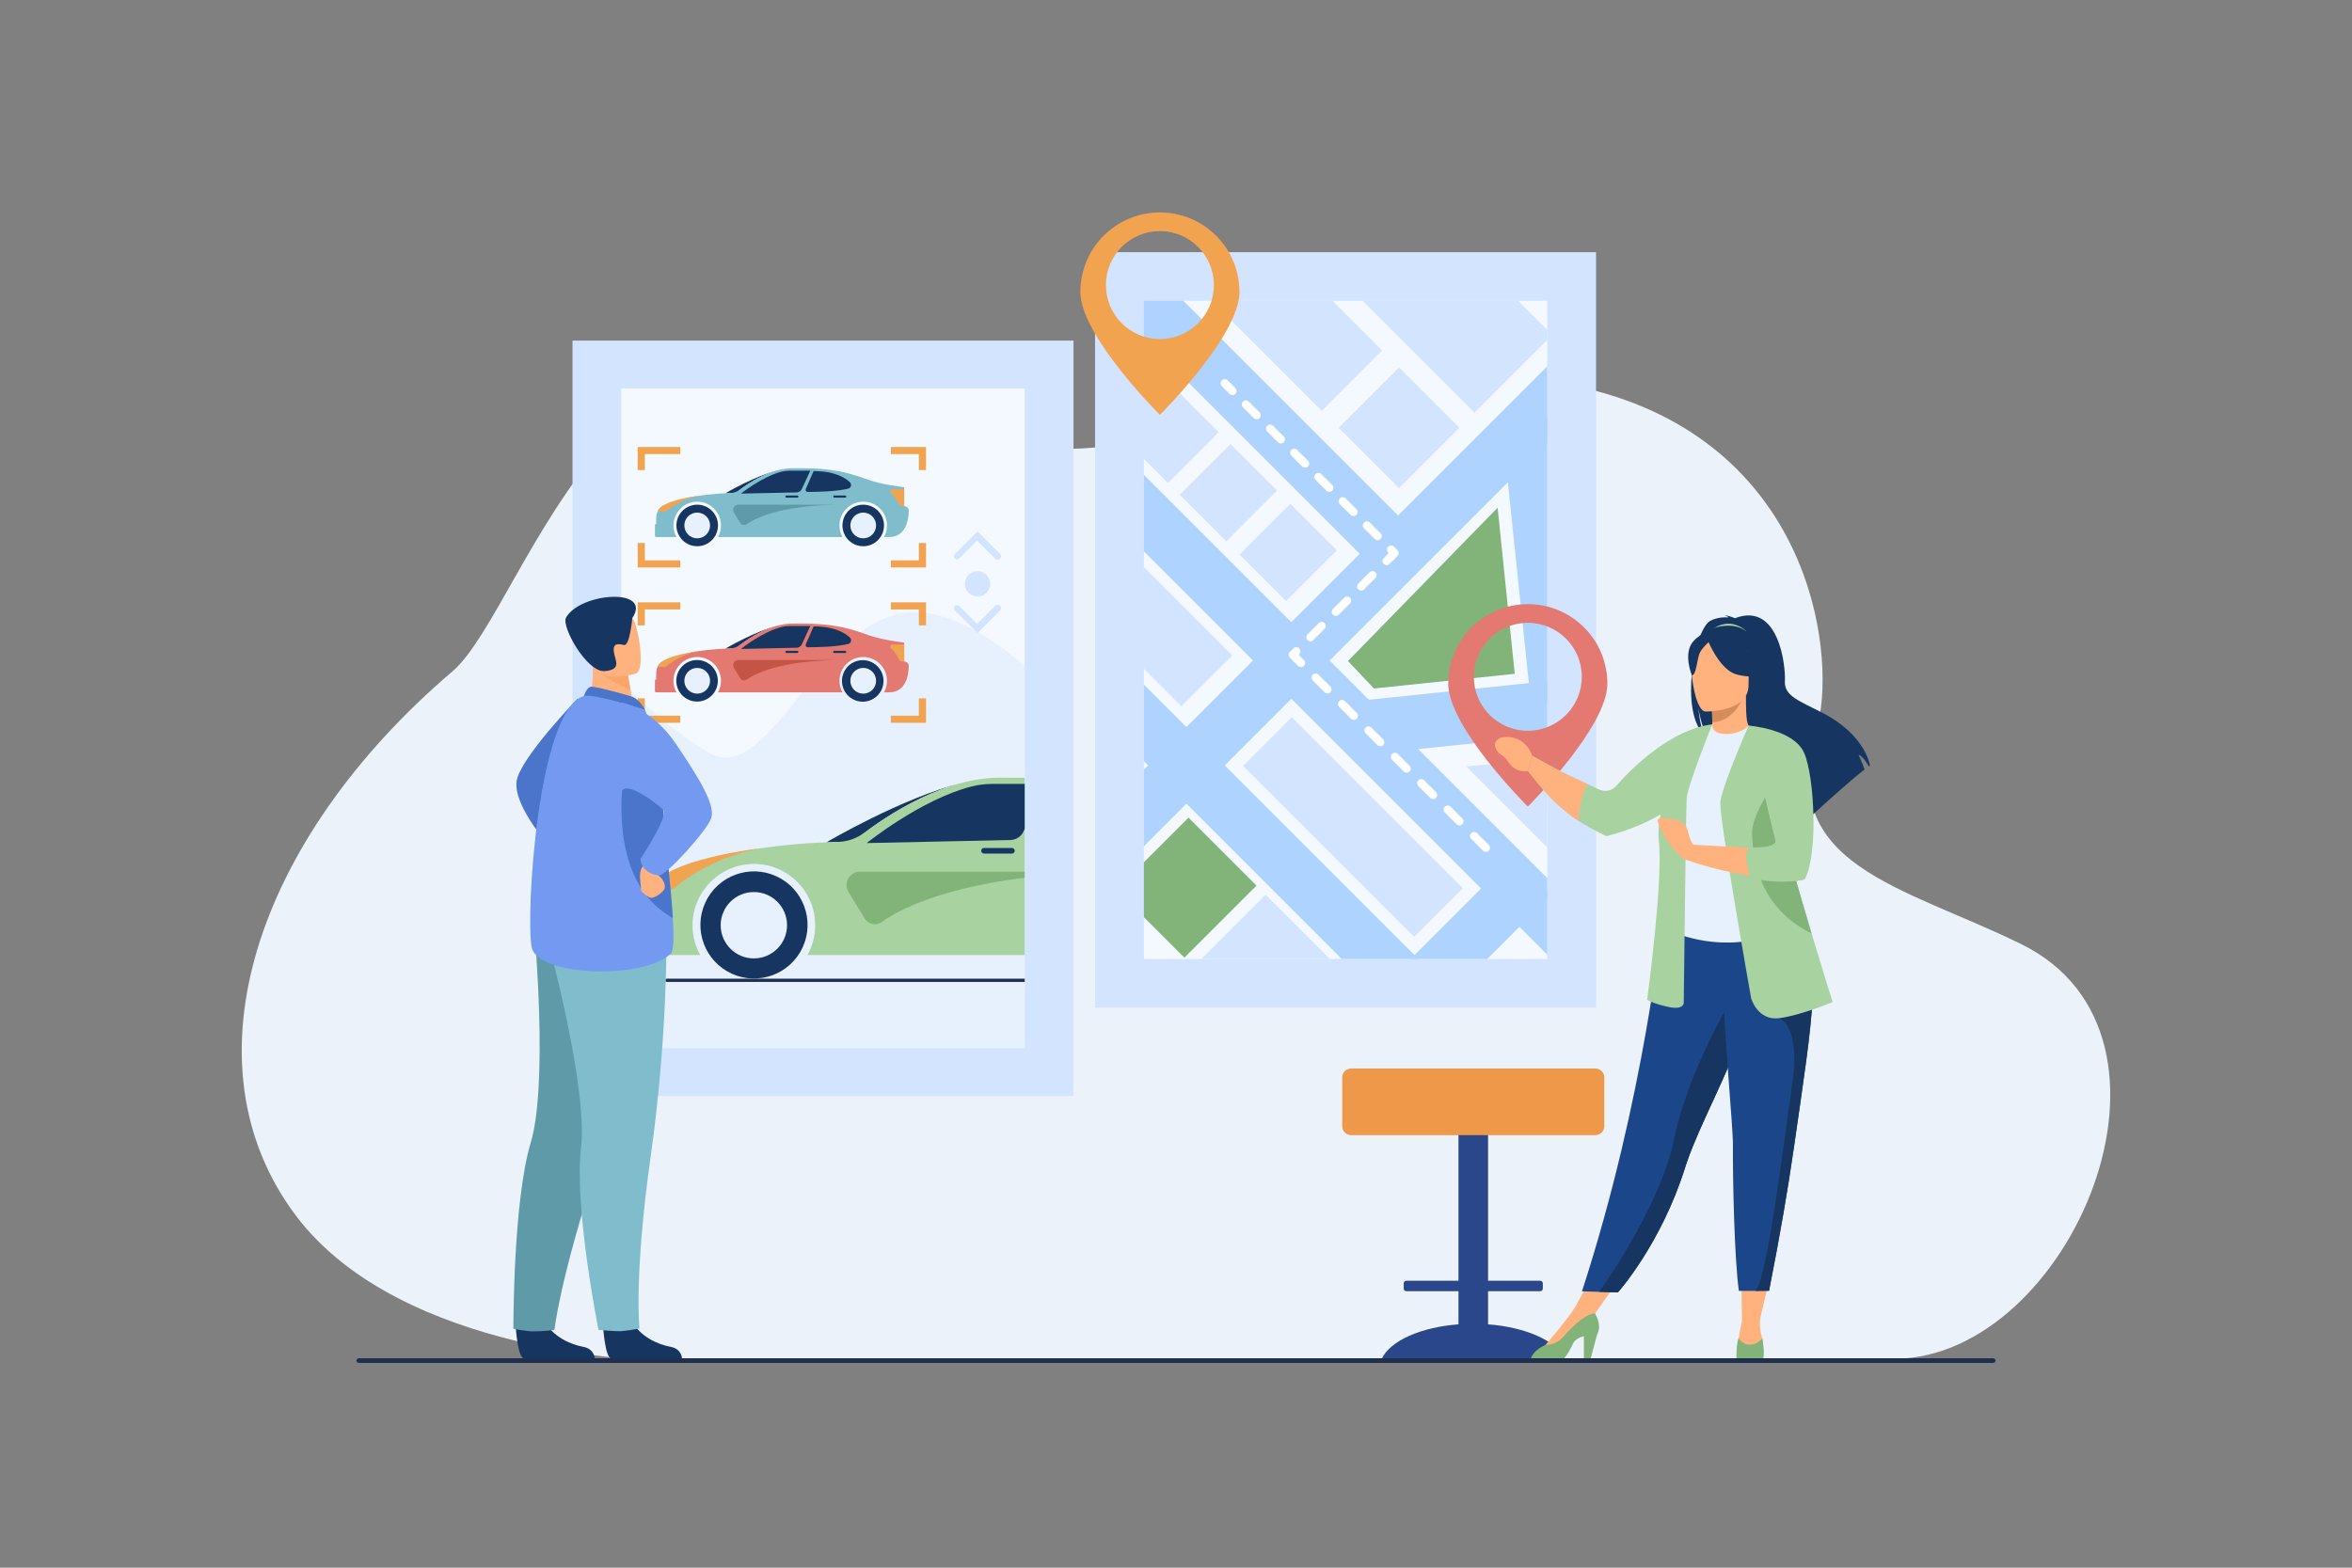 <?xml version="1.0" encoding="utf-8"?>
<!-- Generator: Adobe Illustrator 27.5.0, SVG Export Plug-In . SVG Version: 6.00 Build 0)  -->
<svg version="1.1" id="Layer_1" xmlns="http://www.w3.org/2000/svg" xmlns:xlink="http://www.w3.org/1999/xlink" x="0px" y="0px"
	 viewBox="0 0 3000 2000" style="enable-background:new 0 0 3000 2000;" xml:space="preserve">
<rect x="0" y="0" width="3000" height="2000" fill="#808080" stroke="none"/>
<rect style="fill:none;" width="3000" height="2000"/>
<g>
	<path style="fill:#EBF2F9;" d="M577.032,856.565c97.86-83.476,215.838-586.897,619.989-324.7
		c208.806,135.465,560.899-116.296,852.328-29.337c267.643,79.86,293.441,342.976,267.545,428.712
		c-52.311,173.186,110.477,198.959,261.489,273.369c236.879,116.72,62.691,526.917-161.091,528.878
		c-223.78,1.961-1579.542,2.314-1579.542,2.314s-325.041-5.398-460.23-184.822C232.043,1357.899,324.262,1072.18,577.032,856.565z"
		/>
	<g>
		<rect x="730.245" y="434.52" style="fill:#D2E4FF;" width="639.023" height="963.718"/>
		<rect x="792.512" y="495.655" style="fill:#F3F9FF;" width="514.489" height="839.709"/>
		<path style="fill:#E7F1FD;" d="M1307.001,850.119c0,0-72.273-69.206-140.551-69.206c-120.039,0-184.483,227.2-263.351,178.833
			c-78.868-48.367-110.587-95.087-110.587-95.087v472.484h514.489V850.119z"/>
		<g>
			<g>
				<path style="fill:#163560;" d="M1005.941,795.709L1005.941,795.709c-0.007,0-0.014,0.001-0.022,0.001
					C1005.927,795.71,1005.934,795.71,1005.941,795.709z"/>
				<g>
					<path style="fill:#163560;" d="M925.171,827.506L925.171,827.506c4.217-0.157,8.598-0.242,13.149-0.242
						c0,0,25.189-21.859,54.326-29.299C962.688,805.364,925.171,827.506,925.171,827.506z"/>
				</g>
			</g>
			<g>
				
					<ellipse transform="matrix(0.707 -0.707 0.707 0.707 -353.671 883.215)" style="fill:#163560;" cx="889.299" cy="868.526" rx="26.498" ry="26.498"/>
				<path style="fill:#E7F1FD;" d="M905.716,868.526c0,9.067-7.35,16.417-16.417,16.417c-9.067,0-16.417-7.35-16.417-16.417
					c0-9.067,7.351-16.418,16.417-16.418C898.366,852.109,905.716,859.459,905.716,868.526z"/>
			</g>
			<g>
				
					<ellipse transform="matrix(0.999 -0.038 0.038 0.999 -32.52 42.894)" style="fill:#163560;" cx="1101.05" cy="868.526" rx="26.498" ry="26.498"/>
				<path style="fill:#E7F1FD;" d="M1117.468,868.526c0,9.067-7.351,16.417-16.417,16.417s-16.417-7.35-16.417-16.417
					c0-9.067,7.351-16.418,16.417-16.418S1117.468,859.459,1117.468,868.526z"/>
			</g>
			<path style="fill:#E37970;" d="M1153.308,843.916v-24.135c0,0-28.314-3.236-45.438-9.438
				c-39.641-14.562-60.944-14.832-96.943-14.832c-27.333,0-55.015,18.304-66.76,27.117c-3.96,2.972-8.76,4.612-13.71,4.721
				c-43.236,0.948-69.964,9.578-83.238,15.405c-6.221,2.731-10.224,8.895-10.224,15.688v8.125l0,0c-0.893,0-1.618,0.725-1.618,1.618
				v13.483c0,0.893,0.725,1.618,1.618,1.618l0,0h18.472h7.329c-2.556-4.58-3.966-9.887-3.824-15.537
				c0.404-16.092,13.547-29.196,29.64-29.552c17.069-0.378,31.024,13.346,31.024,30.329c0,5.359-1.395,10.391-3.834,14.76h158.746
				c-2.556-4.58-3.966-9.887-3.824-15.537c0.404-16.092,13.547-29.196,29.64-29.552c17.069-0.378,31.024,13.346,31.024,30.329
				c0,5.359-1.395,10.391-3.834,14.76h6.339c21.937,0,25.045-22.434,25.251-33.433
				C1159.204,846.59,1156.571,843.916,1153.308,843.916z"/>
			<path style="fill:#163560;" d="M997.029,799.87c-25.045,6.338-51.899,28.001-51.899,28.001l71.085-1.521
				c2.788-0.06,5.299-1.701,6.471-4.232l10.893-23.506h-26.357C1003.785,798.613,1000.36,799.027,997.029,799.87z"/>
			<path style="fill:#163560;" d="M1037.758,799.152l-9.98,22.862c-0.768,1.758,0.521,3.725,2.438,3.726
				c10.071,0.004,36.512-0.369,51.732-4.182c3.656-0.916,4.883-5.517,2.163-8.126
				C1077.926,807.499,1064.477,799.152,1037.758,799.152z"/>
			<path style="fill:#F1A34F;" d="M838.844,850.69h10.387c0,0,16.984-15.854,44.239-20.347
				C893.47,830.342,843.12,835.891,838.844,850.69z"/>
			<path style="fill:#F1A34F;" d="M1153.308,843.916h-2.75c-1.54,0-2.945-0.883-3.604-2.275c-1.589-3.362-5.079-9.749-10.434-14.289
				c-2.073-1.758-0.833-5.144,1.886-5.144h14.901V843.916z"/>
			<path style="fill:#163560;" d="M1016.96,833.062h-13.816c-0.763,0-1.382-0.619-1.382-1.382l0,0c0-0.763,0.619-1.382,1.382-1.382
				h13.816c0.763,0,1.382,0.619,1.382,1.382l0,0C1018.342,832.443,1017.724,833.062,1016.96,833.062z"/>
			<path style="fill:#163560;" d="M1078.039,833.062h-13.816c-0.763,0-1.382-0.619-1.382-1.382l0,0c0-0.763,0.619-1.382,1.382-1.382
				h13.816c0.763,0,1.382,0.619,1.382,1.382l0,0C1079.42,832.443,1078.802,833.062,1078.039,833.062z"/>
			<path style="fill:#C45446;" d="M1066.342,842.028H941.778c-5.151,0-8.319,5.636-5.642,10.037l8.022,13.186
				c1.746,2.869,5.558,3.657,8.293,1.707C963.102,859.365,993.78,843.611,1066.342,842.028z"/>
		</g>
		<g>
			<g>
				<path style="fill:#163560;" d="M1005.941,597.546L1005.941,597.546c-0.007,0-0.014,0.001-0.022,0.002
					C1005.927,597.547,1005.934,597.546,1005.941,597.546z"/>
				<g>
					<path style="fill:#163560;" d="M925.171,629.343L925.171,629.343c4.217-0.157,8.598-0.242,13.149-0.242
						c0,0,25.189-21.859,54.326-29.299C962.688,607.2,925.171,629.343,925.171,629.343z"/>
				</g>
			</g>
			<g>
				<path style="fill:#163560;" d="M915.797,670.363c0,14.634-11.864,26.498-26.498,26.498c-14.634,0-26.498-11.863-26.498-26.498
					s11.864-26.498,26.498-26.498C903.933,643.865,915.797,655.729,915.797,670.363z"/>
				<circle style="fill:#E7F1FD;" cx="889.299" cy="670.363" r="16.417"/>
			</g>
			<g>
				<path style="fill:#163560;" d="M1127.548,670.363c0,14.634-11.864,26.498-26.498,26.498s-26.498-11.863-26.498-26.498
					s11.863-26.498,26.498-26.498S1127.548,655.729,1127.548,670.363z"/>
				<circle style="fill:#E7F1FD;" cx="1101.05" cy="670.363" r="16.417"/>
			</g>
			<path style="fill:#80BDCC;" d="M1153.308,645.752v-24.135c0,0-28.314-3.236-45.438-9.438
				c-39.641-14.562-60.944-14.832-96.943-14.832c-27.333,0-55.015,18.303-66.76,27.117c-3.96,2.972-8.76,4.612-13.71,4.721
				c-43.236,0.948-69.964,9.578-83.238,15.405c-6.221,2.73-10.224,8.895-10.224,15.688v8.125l0,0c-0.893,0-1.618,0.725-1.618,1.618
				v13.483c0,0.893,0.725,1.618,1.618,1.618l0,0h18.472h7.329c-2.556-4.58-3.966-9.887-3.824-15.537
				c0.404-16.092,13.547-29.196,29.64-29.553c17.069-0.377,31.024,13.346,31.024,30.33c0,5.359-1.395,10.391-3.834,14.76h158.746
				c-2.556-4.58-3.966-9.887-3.824-15.537c0.404-16.092,13.547-29.196,29.64-29.553c17.069-0.377,31.024,13.346,31.024,30.33
				c0,5.359-1.395,10.391-3.834,14.76h6.339c21.937,0,25.045-22.434,25.251-33.433
				C1159.204,648.427,1156.571,645.752,1153.308,645.752z"/>
			<path style="fill:#163560;" d="M997.029,601.706c-25.045,6.338-51.899,28.001-51.899,28.001l71.085-1.521
				c2.788-0.06,5.299-1.702,6.471-4.231l10.893-23.506h-26.357C1003.785,600.449,1000.36,600.863,997.029,601.706z"/>
			<path style="fill:#163560;" d="M1037.758,600.989l-9.98,22.862c-0.768,1.758,0.521,3.725,2.438,3.726
				c10.071,0.004,36.512-0.369,51.732-4.183c3.656-0.915,4.883-5.517,2.163-8.126
				C1077.926,609.335,1064.477,600.989,1037.758,600.989z"/>
			<path style="fill:#F1A34F;" d="M838.844,652.526h10.387c0,0,16.984-15.853,44.239-20.347
				C893.47,632.179,843.12,637.727,838.844,652.526z"/>
			<path style="fill:#F1A34F;" d="M1153.308,645.752h-2.75c-1.54,0-2.945-0.883-3.604-2.275c-1.589-3.362-5.079-9.749-10.434-14.289
				c-2.073-1.758-0.833-5.144,1.886-5.144h14.901V645.752z"/>
			<path style="fill:#163560;" d="M1016.96,634.898h-13.816c-0.763,0-1.382-0.619-1.382-1.382l0,0c0-0.763,0.619-1.382,1.382-1.382
				h13.816c0.763,0,1.382,0.619,1.382,1.382l0,0C1018.342,634.28,1017.724,634.898,1016.96,634.898z"/>
			<path style="fill:#163560;" d="M1078.039,634.898h-13.816c-0.763,0-1.382-0.619-1.382-1.382l0,0c0-0.763,0.619-1.382,1.382-1.382
				h13.816c0.763,0,1.382,0.619,1.382,1.382l0,0C1079.42,634.28,1078.802,634.898,1078.039,634.898z"/>
			<path style="fill:#5F9AA8;" d="M1066.342,643.865H941.778c-5.151,0-8.319,5.636-5.642,10.037l8.022,13.185
				c1.746,2.87,5.558,3.657,8.293,1.708C963.102,661.201,993.78,645.448,1066.342,643.865z"/>
		</g>
		<g>
			<polygon style="fill:#F1A34F;" points="813.351,599.643 822.505,599.643 822.505,579.312 867.725,579.312 867.725,570.273 
				813.351,570.273 			"/>
			<polygon style="fill:#F1A34F;" points="1136.294,570.273 1136.294,579.312 1172.017,579.312 1172.017,599.643 1181.17,599.643 
				1181.17,570.273 			"/>
			<polygon style="fill:#F1A34F;" points="1172.017,714.897 1136.294,714.897 1136.294,723.937 1181.17,723.937 1181.17,692.758 
				1172.017,692.758 			"/>
			<polygon style="fill:#F1A34F;" points="822.505,692.758 813.351,692.758 813.351,723.937 867.725,723.937 867.725,714.897 
				822.505,714.897 			"/>
		</g>
		<g>
			<polygon style="fill:#F1A34F;" points="813.351,797.807 822.505,797.807 822.505,777.475 867.725,777.475 867.725,768.436 
				813.351,768.436 			"/>
			<polygon style="fill:#F1A34F;" points="1136.294,768.436 1136.294,777.475 1172.017,777.475 1172.017,797.807 1181.17,797.807 
				1181.17,768.436 			"/>
			<polygon style="fill:#F1A34F;" points="1172.017,913.06 1136.294,913.06 1136.294,922.1 1181.17,922.1 1181.17,890.922 
				1172.017,890.922 			"/>
			<polygon style="fill:#F1A34F;" points="822.505,890.922 813.351,890.922 813.351,922.1 867.725,922.1 867.725,913.06 
				822.505,913.06 			"/>
		</g>
		<g>
			<defs>
				<rect id="SVGID_1_" x="792.512" y="496.524" width="514.489" height="839.709"/>
			</defs>
			<clipPath id="SVGID_00000140735650859787807530000012716666183827193493_">
				<use xlink:href="#SVGID_1_"  style="overflow:visible;"/>
			</clipPath>
			<g style="clip-path:url(#SVGID_00000140735650859787807530000012716666183827193493_);">
				<g>
					<path style="fill:#163560;" d="M1262.322,992.622l0.002-0.002c-0.02,0.002-0.04,0.004-0.06,0.006
						C1262.284,992.624,1262.303,992.623,1262.322,992.622z"/>
					<g>
						<path style="fill:#163560;" d="M1054.058,1074.609l0.002,0.001c10.871-0.407,22.167-0.625,33.903-0.625
							c0,0,64.947-56.363,140.079-75.546C1150.795,1017.516,1054.058,1074.609,1054.058,1074.609z"/>
					</g>
				</g>
				<g>
					
						<ellipse transform="matrix(0.415 -0.91 0.91 0.415 -511.468 1565.18)" style="fill:#163560;" cx="961.563" cy="1180.377" rx="68.324" ry="68.324"/>
					<path style="fill:#E7F1FD;" d="M1003.895,1180.377c0,23.379-18.953,42.332-42.332,42.332s-42.332-18.953-42.332-42.332
						s18.953-42.331,42.332-42.331S1003.895,1156.998,1003.895,1180.377z"/>
				</g>
				<g>
					
						<ellipse transform="matrix(0.707 -0.707 0.707 0.707 -393.1 1411.728)" style="fill:#163560;" cx="1507.556" cy="1180.377" rx="68.324" ry="68.324"/>
					<path style="fill:#E7F1FD;" d="M1549.888,1180.377c0,23.379-18.952,42.332-42.331,42.332
						c-23.379,0-42.332-18.953-42.332-42.332s18.953-42.331,42.332-42.331C1530.936,1138.046,1549.888,1156.998,1549.888,1180.377z"
						/>
				</g>
				<path style="fill:#A8D29F;" d="M1642.3,1116.921v-62.23c0,0-73.008-8.344-117.16-24.336
					c-102.21-37.547-157.14-38.242-249.964-38.242c-70.475,0-141.853,47.194-172.137,69.921
					c-10.211,7.662-22.586,11.893-35.349,12.172c-111.483,2.443-180.4,24.696-214.627,39.721
					c-16.039,7.04-26.362,22.935-26.362,40.451v20.95l0,0c-2.304,0-4.172,1.867-4.172,4.172v34.766c0,2.304,1.868,4.172,4.172,4.172
					l0,0h47.629h18.897c-6.591-11.81-10.226-25.494-9.86-40.062c1.041-41.492,34.93-75.282,76.425-76.2
					c44.011-0.974,79.995,34.412,79.995,78.202c0,13.819-3.598,26.793-9.886,38.06h409.319c-6.591-11.81-10.226-25.494-9.861-40.062
					c1.041-41.492,34.93-75.282,76.424-76.2c44.012-0.974,79.996,34.412,79.996,78.202c0,13.819-3.598,26.793-9.887,38.06h16.345
					c56.564,0,64.579-57.846,65.109-86.206C1657.504,1123.816,1650.715,1116.921,1642.3,1116.921z"/>
				<path style="fill:#163560;" d="M1239.341,1003.35c-64.579,16.343-133.821,72.2-133.821,72.2l183.289-3.921
					c7.188-0.153,13.663-4.387,16.686-10.911l28.087-60.609h-67.961C1256.76,1000.108,1247.93,1001.176,1239.341,1003.35z"/>
				<path style="fill:#163560;" d="M1344.359,1001.499l-25.735,58.95c-1.979,4.533,1.342,9.604,6.288,9.607
					c25.967,0.012,94.144-0.952,133.39-10.784c9.428-2.361,12.592-14.225,5.578-20.953
					C1447.932,1023.021,1413.253,1001.499,1344.359,1001.499z"/>
				<path style="fill:#F1A34F;" d="M831.468,1134.387h26.782c0,0,43.792-40.879,114.068-52.465
					C972.318,1081.922,842.493,1096.228,831.468,1134.387z"/>
				<path style="fill:#F1A34F;" d="M1642.3,1116.921h-7.09c-3.97,0-7.595-2.276-9.291-5.866
					c-4.097-8.67-13.096-25.138-26.903-36.844c-5.346-4.532-2.146-13.263,4.862-13.263h38.422V1116.921z"/>
				<path style="fill:#163560;" d="M1290.733,1088.935h-35.623c-1.968,0-3.564-1.596-3.564-3.563l0,0
					c0-1.968,1.596-3.563,3.564-3.563h35.623c1.968,0,3.563,1.596,3.563,3.563l0,0
					C1294.297,1087.339,1292.701,1088.935,1290.733,1088.935z"/>
				<path style="fill:#163560;" d="M1448.221,1088.935h-35.623c-1.968,0-3.564-1.596-3.564-3.563l0,0
					c0-1.968,1.596-3.563,3.564-3.563h35.623c1.968,0,3.563,1.596,3.563,3.563l0,0
					C1451.785,1087.339,1450.189,1088.935,1448.221,1088.935z"/>
				<path style="fill:#82B378;" d="M1418.062,1112.054h-321.183c-13.283,0-21.452,14.531-14.548,25.879l20.684,33.999
					c4.5,7.398,14.331,9.43,21.382,4.402C1151.86,1156.755,1230.965,1116.135,1418.062,1112.054z"/>
			</g>
		</g>
		<path style="fill:#202F4E;" d="M1307.001,1252.721H850.55c-1.152,0-2.086-0.935-2.086-2.087l0,0c0-1.151,0.934-2.085,2.086-2.085
			h456.451V1252.721z"/>
		<path style="fill:#D2E4FF;" d="M1263.043,744.795c0,8.928-7.237,16.166-16.166,16.166s-16.166-7.238-16.166-16.166
			c0-8.928,7.238-16.166,16.166-16.166S1263.043,735.867,1263.043,744.795z"/>
		<path style="fill:#D2E4FF;" d="M1217.931,712.448L1217.931,712.448c1.527,1.527,4.004,1.527,5.531,0l22.801-22.801l23.416,23.416
			c1.527,1.527,4.003,1.527,5.531,0l0.615-0.614c1.527-1.528,1.527-4.004,0-5.531l-28.946-28.947l-28.947,28.947
			C1216.403,708.444,1216.403,710.92,1217.931,712.448z"/>
		<path style="fill:#D2E4FF;" d="M1217.931,773.151L1217.931,773.151c1.527-1.527,4.004-1.527,5.531,0l22.801,22.801l23.416-23.415
			c1.527-1.527,4.003-1.527,5.531,0l0.615,0.615c1.527,1.527,1.527,4.004,0,5.531l-28.946,28.946l-28.947-28.946
			C1216.403,777.155,1216.403,774.679,1217.931,773.151z"/>
	</g>
	<path style="fill:#2B478B;" d="M1898.044,1689.539v-42.287h66.577c1.798,0,3.267-1.47,3.267-3.267v-6.775
		c0-1.796-1.469-3.267-3.267-3.267h-66.577v-240.725c0-6.755-5.526-12.281-12.281-12.281h-13.175
		c-6.755,0-12.281,5.526-12.281,12.281v240.725h-66.577c-1.797,0-3.268,1.471-3.268,3.267v6.775c0,1.797,1.471,3.267,3.268,3.267
		h66.577v42.287c-48.171,3.642-86.765,20.983-97.592,43.391h232.921C1984.81,1710.522,1946.215,1693.181,1898.044,1689.539z"/>
	<path style="fill:#EE9849;" d="M2034.986,1363.15h-311.622c-6.232,0-11.331,5.099-11.331,11.331v62.324
		c0,6.232,5.099,11.332,11.331,11.332h311.622c6.232,0,11.332-5.1,11.332-11.332v-62.324
		C2046.318,1368.249,2041.219,1363.15,2034.986,1363.15z"/>
	<g>
		<rect x="1396.763" y="321.712" style="fill:#D2E4FF;" width="639.023" height="963.718"/>
		<g>
			<defs>
				
					<rect id="SVGID_00000072240440806599193970000012674929444072922003_" x="1459.03" y="383.717" width="514.488" height="839.709"/>
			</defs>
			<use xlink:href="#SVGID_00000072240440806599193970000012674929444072922003_"  style="overflow:visible;fill:#F3F9FF;"/>
			<clipPath id="SVGID_00000021839350194525569890000008405544889681033657_">
				<use xlink:href="#SVGID_00000072240440806599193970000012674929444072922003_"  style="overflow:visible;"/>
			</clipPath>
			<g style="clip-path:url(#SVGID_00000021839350194525569890000008405544889681033657_);">
				
					<rect x="1730.26" y="491.169" transform="matrix(0.707 -0.707 0.707 0.707 136.914 1421.809)" style="fill:#D2E4FF;" width="108.932" height="108.932"/>
				
					<rect x="1562.838" y="226.489" transform="matrix(0.707 -0.707 0.707 0.707 206.263 1254.388)" style="fill:#D2E4FF;" width="108.932" height="303.45"/>
				
					<rect x="1703.863" y="98.677" transform="matrix(0.707 -0.707 0.707 0.707 293.211 1348.187)" style="fill:#D2E4FF;" width="140.293" height="442.96"/>
				
					<rect x="1682.14" y="900.818" transform="matrix(0.707 -0.707 0.707 0.707 -240.482 1529.506)" style="fill:#D2E4FF;" width="87.796" height="308.445"/>
				
					<rect x="1636.894" y="390.836" transform="matrix(0.707 -0.707 0.707 0.707 -123.246 1435.727)" style="fill:#AED3FF;" width="69.118" height="951.597"/>
				
					<rect x="1503.072" y="524.657" transform="matrix(0.707 -0.707 0.707 0.707 -257.068 1380.296)" style="fill:#AED3FF;" width="69.118" height="951.598"/>
				
					<rect x="1575.101" y="277.097" transform="matrix(0.707 -0.707 0.707 0.707 94.901 1294.195)" style="fill:#AED3FF;" width="69.118" height="510.894"/>
				
					<rect x="1932.767" y="531.969" transform="matrix(0.995 -0.104 0.104 0.995 -63.401 207.787)" style="fill:#AED3FF;" width="69.118" height="363.76"/>
				<polygon style="fill:#AED3FF;" points="2379.726,826.67 2304.005,904.055 1748.655,961.934 1741.49,893.188 				"/>
				
					<rect x="1671.081" y="337.655" transform="matrix(0.707 0.707 -0.707 0.707 1054.264 -976.308)" style="fill:#AED3FF;" width="69.118" height="893.6"/>
				
					<rect x="1239.652" y="312.466" transform="matrix(0.707 0.707 -0.707 0.707 791.103 -727.904)" style="fill:#AED3FF;" width="69.118" height="557.06"/>
				
					<rect x="1835.093" y="1082.249" transform="matrix(0.707 0.707 -0.707 0.707 1397.752 -969.903)" style="fill:#AED3FF;" width="69.118" height="240.072"/>
				<polygon style="fill:#82B378;" points="1719.343,843.335 1752.507,878.346 1932.063,859.632 1910.235,647.701 				"/>
				
					<rect x="1448.622" y="1071.081" transform="matrix(0.707 -0.707 0.707 0.707 -357.384 1401.962)" style="fill:#82B378;" width="130.008" height="122.602"/>
				
					<rect x="1616.626" y="1140.55" transform="matrix(0.707 -0.707 0.707 0.707 -426.974 1569.967)" style="fill:#D2E4FF;" width="130.008" height="319.672"/>
				
					<rect x="1597.536" y="662.736" transform="matrix(0.707 -0.707 0.707 0.707 -16.975 1368.419)" style="fill:#D2E4FF;" width="91.609" height="83.929"/>
				
					<rect x="1521.272" y="586.471" transform="matrix(0.707 -0.707 0.707 0.707 14.614 1292.154)" style="fill:#D2E4FF;" width="91.609" height="83.93"/>
				
					<rect x="1437.576" y="489.734" transform="matrix(0.707 -0.707 0.707 0.707 49.282 1208.458)" style="fill:#D2E4FF;" width="91.609" height="110.012"/>
				
					<rect x="1292.02" y="922.502" transform="matrix(0.707 -0.707 0.707 0.707 -294.962 1242.916)" style="fill:#D2E4FF;" width="121.664" height="110.012"/>
				
					<rect x="1169.701" y="757.259" transform="matrix(0.707 -0.707 0.707 0.707 -244.295 1120.597)" style="fill:#D2E4FF;" width="121.664" height="195.86"/>
				
					<rect x="1379.314" y="592.258" transform="matrix(0.707 -0.707 0.707 0.707 -115.837 1228.588)" style="fill:#D2E4FF;" width="91.609" height="323.727"/>
				<polygon style="fill:#D2E4FF;" points="2050.254,1157.805 1870.253,977.803 2266.743,941.316 				"/>
				<polygon style="fill:#D2E4FF;" points="2038.73,844.084 2005.65,557.325 2058.016,504.96 2360.484,807.429 				"/>
			</g>
		</g>
		<path style="fill:#F1A34F;" d="M1479.464,270.999c-56.042,0-101.474,45.432-101.474,101.474
			c0,56.043,101.474,156.755,101.474,156.755s101.475-100.712,101.475-156.755C1580.938,316.431,1535.507,270.999,1479.464,270.999z
			 M1479.464,432.542c-38.024,0-68.85-30.825-68.85-68.849c0-38.025,30.825-68.85,68.85-68.85s68.85,30.825,68.85,68.85
			C1548.313,401.717,1517.488,432.542,1479.464,432.542z"/>
		<path style="fill:#E37970;" d="M1948.754,770.737c-56.042,0-101.474,45.431-101.474,101.474
			c0,56.043,101.474,156.755,101.474,156.755s101.475-100.712,101.475-156.755C2050.229,816.168,2004.797,770.737,1948.754,770.737z
			 M1948.754,932.28c-38.024,0-68.85-30.825-68.85-68.85c0-38.024,30.825-68.85,68.85-68.85c38.025,0,68.85,30.825,68.85,68.85
			C2017.604,901.455,1986.779,932.28,1948.754,932.28z"/>
		<g>
			<path style="fill:#FFFFFF;" d="M1566.524,498.54c-1.335,0-2.669-0.509-3.688-1.527l-4.425-4.425
				c-2.037-2.037-2.037-5.339,0-7.375c2.037-2.036,5.338-2.036,7.375,0l4.425,4.425c2.036,2.037,2.036,5.338,0,7.375
				C1569.193,498.031,1567.859,498.54,1566.524,498.54z"/>
			<path style="fill:#FFFFFF;" d="M1572.013,504.028c-1.335,0-2.669-0.509-3.688-1.527l-5.488-5.488
				c-2.037-2.037-2.037-5.338,0-7.375c2.037-2.036,5.338-2.036,7.375,0l5.488,5.488c2.036,2.037,2.036,5.338,0,7.375
				C1574.682,503.519,1573.348,504.028,1572.013,504.028z"/>
			<path style="fill:#FFFFFF;" d="M1757.236,689.252c-1.334,0-2.669-0.509-3.688-1.527l-13.72-13.72
				c-2.037-2.037-2.037-5.339,0-7.375c2.036-2.036,5.338-2.036,7.375,0l13.72,13.72c2.037,2.037,2.037,5.339,0,7.375
				C1759.906,688.743,1758.571,689.252,1757.236,689.252z M1726.366,658.382c-1.335,0-2.669-0.509-3.688-1.527l-13.721-13.72
				c-2.036-2.037-2.036-5.338,0-7.375c2.038-2.036,5.339-2.036,7.376,0l13.72,13.72c2.036,2.036,2.036,5.338,0,7.375
				C1729.035,657.873,1727.701,658.382,1726.366,658.382z M1695.496,627.511c-1.335,0-2.67-0.509-3.688-1.527l-13.721-13.72
				c-2.037-2.037-2.037-5.339,0-7.375c2.037-2.036,5.338-2.036,7.375,0l13.721,13.721c2.036,2.037,2.036,5.338,0,7.375
				C1698.164,627.002,1696.83,627.511,1695.496,627.511z M1664.625,596.641c-1.335,0-2.669-0.509-3.688-1.527l-13.721-13.721
				c-2.037-2.037-2.037-5.338,0-7.375c2.037-2.036,5.338-2.036,7.375,0l13.721,13.721c2.036,2.036,2.036,5.338,0,7.375
				C1667.294,596.131,1665.959,596.641,1664.625,596.641z M1633.754,565.769c-1.335,0-2.669-0.509-3.688-1.527l-13.72-13.72
				c-2.037-2.037-2.037-5.339,0-7.376c2.036-2.036,5.338-2.036,7.375,0l13.72,13.72c2.036,2.037,2.036,5.338,0,7.375
				C1636.423,565.26,1635.089,565.769,1633.754,565.769z M1602.884,534.899c-1.335,0-2.669-0.51-3.688-1.527l-13.72-13.721
				c-2.037-2.037-2.037-5.338,0-7.375c2.037-2.036,5.338-2.036,7.375,0l13.721,13.72c2.036,2.037,2.036,5.339,0,7.375
				C1605.553,534.39,1604.218,534.899,1602.884,534.899z"/>
			<path style="fill:#FFFFFF;" d="M1774.387,715.253c-1.334,0-2.669-0.509-3.688-1.527c-2.036-2.037-2.036-5.338,0-7.375
				l0.738-0.737l-0.738-0.738c-2.036-2.036-2.036-5.338,0-7.375c2.037-2.036,5.339-2.036,7.375,0l4.426,4.425
				c2.036,2.037,2.036,5.339,0,7.375l-4.426,4.425C1777.057,714.744,1775.722,715.253,1774.387,715.253z"/>
			<path style="fill:#FFFFFF;" d="M1768.63,721.011c-1.335,0-2.67-0.509-3.688-1.527c-2.037-2.037-2.037-5.339,0-7.375l5.757-5.758
				c2.037-2.036,5.339-2.036,7.375,0c2.037,2.037,2.037,5.338,0,7.375l-5.757,5.758
				C1771.299,720.502,1769.965,721.011,1768.63,721.011z"/>
			<path style="fill:#FFFFFF;" d="M1671.466,818.174c-1.335,0-2.669-0.509-3.688-1.527c-2.037-2.036-2.037-5.338,0-7.375
				l14.395-14.395c2.037-2.036,5.338-2.036,7.375,0c2.036,2.037,2.036,5.338,0,7.375l-14.395,14.395
				C1674.135,817.665,1672.801,818.174,1671.466,818.174z M1703.854,785.787c-1.335,0-2.669-0.509-3.688-1.527
				c-2.036-2.037-2.036-5.338,0-7.375l14.395-14.395c2.036-2.036,5.338-2.036,7.375,0c2.036,2.037,2.036,5.338,0,7.375l-8.637,8.637
				l0,0l-5.758,5.758C1706.522,785.277,1705.188,785.787,1703.854,785.787z M1736.241,753.398c-1.335,0-2.669-0.509-3.688-1.527
				c-2.036-2.036-2.036-5.338,0-7.375l14.395-14.394c2.037-2.036,5.338-2.036,7.375,0c2.037,2.037,2.037,5.338,0,7.375
				l-14.395,14.394C1738.91,752.889,1737.576,753.398,1736.241,753.398z"/>
			<path style="fill:#FFFFFF;" d="M1653.473,845.018c-1.335,0-2.67-0.509-3.688-1.528l-4.426-4.425
				c-0.978-0.978-1.527-2.305-1.527-3.688c0-1.383,0.55-2.71,1.528-3.687l4.425-4.425c2.037-2.036,5.34-2.035,7.375,0.001
				c2.036,2.037,2.036,5.338-0.001,7.375l-0.736,0.737l0.737,0.738c2.036,2.037,2.036,5.338-0.001,7.374
				C1656.142,844.508,1654.807,845.018,1653.473,845.018z"/>
			<path style="fill:#FFFFFF;" d="M1659.46,851.005c-1.335,0-2.669-0.509-3.688-1.527l-5.987-5.988
				c-2.037-2.036-2.037-5.338,0-7.375c2.037-2.036,5.338-2.036,7.375,0l5.987,5.988c2.037,2.037,2.037,5.338,0,7.375
				C1662.129,850.496,1660.795,851.005,1659.46,851.005z"/>
			<path style="fill:#FFFFFF;" d="M1895.229,1086.774c-1.334,0-2.669-0.509-3.688-1.527l-14.969-14.969
				c-2.037-2.037-2.037-5.339,0-7.375s5.338-2.036,7.375,0l14.969,14.969c2.037,2.036,2.037,5.339,0,7.375
				C1897.898,1086.266,1896.564,1086.774,1895.229,1086.774z M1861.549,1053.093c-1.335,0-2.67-0.509-3.688-1.527l-14.969-14.969
				c-2.036-2.037-2.036-5.339,0-7.375c2.037-2.036,5.338-2.036,7.375,0l14.969,14.969c2.037,2.036,2.037,5.339,0,7.375
				C1864.217,1052.584,1862.883,1053.093,1861.549,1053.093z M1827.867,1019.412c-1.335,0-2.669-0.51-3.688-1.527l-14.97-14.97
				c-2.036-2.037-2.036-5.339,0-7.375c2.037-2.036,5.338-2.036,7.375,0l14.97,14.97c2.037,2.036,2.037,5.339,0,7.375
				C1830.536,1018.902,1829.202,1019.412,1827.867,1019.412z M1794.186,985.731c-1.334,0-2.669-0.509-3.688-1.527l-14.97-14.97
				c-2.036-2.036-2.036-5.338,0-7.375c2.037-2.036,5.338-2.036,7.375,0l14.97,14.97c2.037,2.037,2.037,5.338,0,7.375
				C1796.854,985.221,1795.521,985.731,1794.186,985.731z M1760.504,952.049c-1.334,0-2.669-0.509-3.688-1.527l-14.969-14.969
				c-2.037-2.037-2.037-5.339,0-7.375c2.037-2.036,5.338-2.036,7.375,0l14.969,14.969c2.037,2.037,2.037,5.339,0,7.375
				C1763.173,951.54,1761.839,952.049,1760.504,952.049z M1726.822,918.368c-1.334,0-2.669-0.509-3.688-1.527l-14.969-14.969
				c-2.036-2.037-2.036-5.339,0-7.375c2.037-2.036,5.338-2.036,7.375,0l14.97,14.969c2.036,2.037,2.036,5.339,0,7.375
				C1729.492,917.858,1728.157,918.368,1726.822,918.368z M1693.142,884.687c-1.335,0-2.669-0.509-3.688-1.527l-14.97-14.97
				c-2.036-2.037-2.036-5.338,0-7.375c2.037-2.036,5.338-2.036,7.375,0l14.97,14.97c2.037,2.037,2.037,5.338,0,7.375
				C1695.811,884.177,1694.477,884.687,1693.142,884.687z"/>
		</g>
	</g>
	<g>
		<polygon style="fill:#FFB27D;" points="2259.324,1622.179 2244.328,1685.341 2221.865,1685.214 2221.041,1622.179 		"/>
		<polygon style="fill:#FFB27D;" points="2070.374,1624.871 2027.704,1685.341 2011.073,1663.987 2036.755,1616.558 		"/>
		<path style="fill:#163560;" d="M2181.311,792.183c7.754-4.408,17.047-4.889,23.547-4.504c-1.674-1.728-4.966-2.357-4.966-2.357
			c4.03-0.599,13.027,3.398,13.027,3.398c56.067-21.604,64.88,60.951,63.702,80.131c-1.17,19.177,18.84,25.441,48.011,40.552
			c55.657,28.834,60.546,67.443,60.546,67.443c-0.434,0.255-0.887,0.546-1.368,0.878c-2.761-4.678-8.446-13.464-13.239-14.789
			c0.182,0.425,5.664,12.095,7.711,18.782c-16.42,12.49-47.136,40.166-68.544,59.788c0.096-3.834-0.057-9.28-1.458-12.155
			l-2.645,15.927c-11.455,10.531-19.355,17.939-19.355,17.939c1.416-15.499-70.098-97.29-107.406-121.785
			c-9.083-13.371-12.311-36.992-12.553-38.851c1.567,18.729,4.771,29.234,7.636,35.149
			C2142.363,908.651,2160.756,803.863,2181.311,792.183z"/>
		<path style="fill:#FFB27D;" d="M2181.081,942.649c-0.187,0.084,18.015,9.535,31.705,5.79
			c12.878-3.511,21.292-20.209,21.114-20.246c-5.453-1.083-7.025-8.578-6.91-40.782l-2.466,0.485l-41.454,8.209
			c0,0,0.943,13.046,0.971,25.336C2184.069,931.761,2183.443,941.548,2181.081,942.649z"/>
		<path style="fill:#A8D29F;" d="M2227.961,805.702c0,0-20.451-21.771-46.125-1.114
			C2181.836,804.588,2196.778,802.003,2227.961,805.702z"/>
		<path style="fill:#D68D5D;" d="M2183.07,896.106c0,0,0.943,13.046,0.971,25.336c23.197-0.654,35.459-21.815,40.483-33.545
			L2183.07,896.106z"/>
		<path style="fill:#163560;" d="M2228.807,883.384c0,0,12.156-19.208,15.074-35.632c2.083-11.726-3.89-55.191-47.567-48.931
			c0,0-12.686,1.25-24.61,9.303c-9.482,6.405-23.169,20.233-7.866,58.161l3.975,12.813L2228.807,883.384z"/>
		<path style="fill:#1C468A;" d="M2017.844,1647.411l21.974,0.672l23.786,0.729c0,0,54.939-61.169,85.758-159.225
			c0.719-2.279,1.475-4.586,2.277-6.921c16.866-49.177,51.83-110.905,70.256-166.779c2.932-8.899,5.565-17.276,7.928-25.205
			c0.757-2.54,1.494-5.034,2.195-7.489c13.578-47.18,17.51-78.155,21.133-111.252l-133.048,1.064
			C2120.103,1173.006,2098.623,1399.002,2017.844,1647.411z"/>
		<path style="fill:#E7F1FD;" d="M2138.729,1096.554c0.335,63.313-9.287,90.477-9.287,90.477s56.966,28.942,124.671,7.638
			c0.798-0.251,56.061-12.863,56.061-12.863c-1.134-2.563-11.209-45.23-12.313-47.582c-14.294-30.696-25.148-44.157-26.844-53.594
			c-3.146-17.619-3.214-35.85-1.646-53.044c4.131-45.516,16.418-83.3,16.418-83.3c-18.449-4.197-36.202-11.377-55.403-18.577
			c-4.417,5.5-17.439,11.059-29.151,10.795c-13.486-0.297-17.698-6-17.203-12.425c-14.373,7.997-25.797,15.603-25.797,15.603
			c-12.215,21.217-36.988,41.821-38.781,74.368C2119.007,1022.053,2138.719,1094.781,2138.729,1096.554z"/>
		<path style="fill:#5F9AA8;" d="M2253.152,1103.612c5.816,8.231,16.966,58.263,44.707,64.552
			c-14.294-35.658-25.148-51.292-26.844-62.255c-3.146-20.466-3.214-41.642-1.646-61.615c-9.287-16.276-16.217-27.436-16.217-27.436
			c-0.73-2.632-14.759-46.009-19.254-7.236C2229.413,1048.405,2246.655,1094.404,2253.152,1103.612z"/>
		<path style="fill:#FFB27D;" d="M2175.323,907.743c0,0,54.885,0.905,54.923-33.283c0.037-34.188,7.146-57.096-27.895-59.119
			c-35.041-2.024-41.863,11.014-44.651,22.422S2161.047,906.626,2175.323,907.743z"/>
		<path style="fill:#163560;" d="M2159.332,818.754c8.47-10.266,14.874-8.034,18.47-4.951c11.86-17.723,49.348,7.907,49.348,7.907
			c3.671,24.53,21.36,38.583,21.36,38.583s-10.004,6.179-33.066,0.249c-18.149-4.668-31.32-30.5-36.108-41.295
			c-3.264,2.901-10.151,9.606-12.215,16.171c-2.735,8.706-3.967,26.628-9.189,26.018
			C2157.931,861.438,2146.608,834.176,2159.332,818.754z"/>
		<path style="fill:#FFB27D;" d="M2245.082,1681.81c0,0-1.809,12.511,2.86,25.896c0,0,3.677,16.752-12.821,17.063
			s-20.545-1.245-18.678-11.518s5.422-28.037,5.422-28.037L2245.082,1681.81z"/>
		<path style="fill:#82B378;" d="M2214.887,1732.988c0,0,0.018,0.01,0.054,0.038h34.136c0.036-0.028,0.054-0.038,0.054-0.038
			c1.866-8.762-1.185-25.266-1.185-25.266c-18.683,17.861-30.375-0.448-30.375-0.448
			C2214.536,1714.912,2214.887,1732.988,2214.887,1732.988z"/>
		<path style="fill:#FFB27D;" d="M1971.315,1715.71c0,0,30.419-34.543,39.758-51.723l22.617,11.587l-50.559,47.482l-11.829-1.557
			L1971.315,1715.71z"/>
		<path style="fill:#82B378;" d="M1952.659,1732.93h42.203c3.715-3.348,7.26-10.096,11.603-18.943
			c2.486-5.07,8.059-7.861,13.774-9.396v28.339h8.731l8.086-30.134c5.384-10.095,1.34-19.354-2.447-27.331
			c-4.406-0.01-17.188,3.175-39.657,28.991c-7.386,8.48-15.533,11.505-23.637,11.254c-0.107,0.071-0.225,0.134-0.332,0.179
			C1958.187,1721.758,1954.014,1728.973,1952.659,1732.93z"/>
		<path style="fill:#A8D29F;" d="M1954.705,964.482c0,0,36.029,20.145,48.897,25.952c4.576,2.064,12.868,5.922,21.339,9.879
			c5.115,2.388,10.293,4.819,14.771,6.928c7.564,3.554,16.564,1.607,22.003-4.747c19.508-22.779,69.994-72.148,122.133-78.338
			l0.181-0.078c0,0-0.009,0.02-0.023,0.058c0.021-0.002,0.043-0.005,0.065-0.008l-0.288,0.562
			c-2.931,7.288-31.514,78.702-32.399,93.763c-0.934,15.875-3.735,259.615-3.735,259.615s1.868,11.207-19.611,6.537
			c-21.479-4.669-27.082-9.339-27.082-9.339s20.545-150.353,14.942-202.649c-1.1-10.262-0.108-21.795,2.188-33.704
			c-31.753,19.233-69.192,27.789-69.192,27.789s-13.963-6.094-35.661-19.536c-9.108-5.653-19.673-14.665-30.071-24.195
			c-12.563-11.518-34.18-39.338-34.18-39.338L1954.705,964.482z"/>
		<path style="fill:#163560;" d="M2039.817,1648.083l23.786,0.729c0,0,54.939-61.169,85.758-159.225
			c0.719-2.279,1.475-4.586,2.277-6.921c16.866-49.177,51.83-110.905,70.256-166.779c2.932-8.899,5.565-17.276,7.928-25.205
			c0.757-2.54,1.494-5.034,2.195-7.489l-19.593-14.868c0,0-58.824,95.256-77.035,184.897
			C2119.57,1531.089,2056.217,1624.783,2039.817,1648.083z"/>
		<path style="fill:#1C468A;" d="M2210.38,1461.571c-0.337,43.593,1.868,143.815,7.545,185.308h21.069
			c11.645,0,17.453-0.168,17.453-0.168c14.242-72.142,24.374-131.834,31.752-183.272c6.051-42.21,11.431-78.398,15.567-109.552
			c4.165-31.35,7.06-57.602,8.097-79.78c0.159-3.493,0.279-6.893,0.346-10.189c0.064-3.314,0.084-6.536,0.056-9.665l-114.96-11.206
			C2198.753,1319.427,2210.566,1436.235,2210.38,1461.571z"/>
		<path style="fill:#163560;" d="M2238.994,1646.879c11.645,0,17.453-0.168,17.453-0.168
			c14.242-72.142,24.374-131.834,31.752-183.272c6.051-42.21,11.431-78.398,15.567-109.552c4.165-31.35,7.06-57.602,8.097-79.78
			l-42.183,24.813c0,0,26.923,9.498,16.65,81.406C2276.059,1452.232,2253.291,1636.7,2238.994,1646.879z"/>
		<path style="fill:#A8D29F;" d="M2233.564,1273.398c0,0,8.097,29.258,36.113,25.522c28.016-3.735,67.854-20.546,67.854-20.546
			s-11.972-37.83-26.858-87.531c-18.023-60.169-40.334-137.736-50.849-186.661c-2.951-13.71-4.969-25.159-5.716-33.358
			l-23.726-45.116c0,0-34.174,77.802-36.042,97.413C2192.475,1042.732,2233.564,1273.398,2233.564,1273.398z"/>
		<path style="fill:#FFB27D;" d="M2133.508,1045.012c13.483,1.771,18.654,8.938,20.318,18.605c0.898,5.216,3.587,10.37,5.872,14.014
			c13.432,0.72,45.418,2.462,72.292,4.163l2.217,35.249c-22.076-2.748-49.206-8.35-80.428-19.037
			c-2.398-0.411-5.397-1.899-9.152-4.976c-19.348-15.846-30.33-42.381-30.364-46.181
			C2114.229,1043.049,2120.024,1043.24,2133.508,1045.012z"/>
		<path style="fill:#82B378;" d="M2234.807,1064.211c1.252,31.752,8.723,93.388,75.336,126.381c0.177,0.084,0.354,0.178,0.531,0.252
			c-18.023-60.169-40.334-137.736-50.849-186.661C2247.591,1022.467,2234.125,1046.729,2234.807,1064.211z"/>
		<path style="fill:#A8D29F;" d="M2230.384,925.708c0,0,56.981,4.04,70.678,34.547c13.696,30.506,18.055,131.986,0.622,161.87
			c0,0-24,6.836-66.447-1.102c-0.521-0.098-1.044-0.197-1.569-0.299c0,0-13.542-33.153-1.4-39.689c0,0,35.798,1.867,32.063-9.961
			C2260.594,1059.245,2230.384,925.708,2230.384,925.708z"/>
		<g>
			<path style="fill:#FFB27D;" d="M1916.077,940.539c30.656-3.939,38.394,23.945,38.394,23.945l-5.724,19.151
				c-9.449,1.305-17.719-1.158-25.338-12.06c-7.618-10.902-9.716-6.716-14.56-14.829
				C1902.279,945.741,1912.56,941.641,1916.077,940.539z"/>
			<path style="fill:#FFB27D;" d="M2003.603,990.434c4.576,2.064,12.868,5.922,21.339,9.879
				c-4.531,8.049-10.203,22.676-11.71,46.852c-9.108-5.653-20.901-15.063-30.968-24.944c-16.153-15.852-33.283-38.589-33.283-38.589
				l5.725-19.149C1954.705,964.482,1990.734,984.627,2003.603,990.434z"/>
		</g>
	</g>
	<g>
		<path style="fill:#4A75CB;" d="M737.202,890.829c0,0-74.75,77.166-78.337,106.263c-3.587,29.097,35.564,74.617,35.564,74.617
			L737.202,890.829z"/>
		<path style="fill:#163560;" d="M769.161,1691.337c0,0,2.544,41.023,10.48,41.611c1.056,0.078,40.254,0.078,40.254,0.078h50.039
			c0,0-0.327-12.347-14.954-14.896c-14.627-2.548-39.108-12.828-47.969-32.16C797.689,1665.633,769.161,1691.337,769.161,1691.337z"
			/>
		<path style="fill:#163560;" d="M657.708,1691.337c0,0,2.543,41.023,10.48,41.611c1.056,0.078,40.254,0.078,40.254,0.078
			l50.19-0.179c0,0-0.479-12.168-15.105-14.718c-14.627-2.548-39.108-12.828-47.969-32.16
			C686.237,1665.633,657.708,1691.337,657.708,1691.337z"/>
		<path style="fill:#5F9AA8;" d="M824.578,1251.425c0,0-13.087,83.7-61.907,232.284c-48.821,148.583-55.474,212.924-55.474,212.924
			s-13.206,1.915-27.154,1.915c-8.824,0-25.219-3.384-25.219-3.384s-0.447-162.383,22.053-237.1s4.856-269.362,4.856-269.362
			L824.578,1251.425z"/>
		<path style="fill:#80BDCC;" d="M850.063,1193.287c0,0,1.854,126.132-19.97,281c-21.823,154.868-14.426,220.608-14.426,220.608
			s-17.966,3.218-24.278,3.428c-6.755,0.225-27.99-1.69-27.99-1.69s-31.236-154.927-22.28-232.441
			c8.956-77.515-42.773-265.988-42.773-265.988L850.063,1193.287z"/>
		<path style="fill:#FFB27D;" d="M748.881,898.12l24.652,18.259l35.628-7.5c-0.493-3.25-2.845-16.715-4.986-28.911
			c-0.129-0.72-0.259-1.439-0.38-2.143c-1.835-10.378-3.419-19.293-3.419-19.293l-33.276-16.585l-12.407-6.184
			c0.033,0.218,0.962,11.518,1.091,13.167C758.111,878.221,748.881,898.12,748.881,898.12z"/>
		<path style="fill:#4A75CB;" d="M806.668,888.908c-0.781-0.329-48.466-14.4-53.646-12.69c-5.18,1.71-8.248,11.733-8.248,11.733
			l77.996,17.633C822.771,905.584,816.632,893.102,806.668,888.908z"/>
		<path style="fill:#739AF0;" d="M678.263,1208.858c8.083,36.872,142.602,41.245,177.277,7.774
			c3.944-3.814,4.138-21.563,2.651-45.497c-2.91-46.757-12.253-117.093-12.617-153.028c-0.177-17.353-2.562-35.103-5.739-51.22
			c-6.757-34.352-17.062-61.307-17.062-61.307s-65.704-21.241-77.998-17.629C685.545,905.354,670.18,1171.985,678.263,1208.858z"/>
		<path style="fill:#4A75CB;" d="M858.191,1171.136c-2.91-46.757-12.253-117.093-12.617-153.028
			c-0.177-17.353-2.562-35.103-5.739-51.22l-39.524-6.976C800.311,959.912,761.667,1117.751,858.191,1171.136z"/>
		<path style="fill:#FFB27D;" d="M836.788,1105.962c0,0-2.694,6.439,2.964,10.764c5.658,4.323,9.327,11.329,8.032,16.448
			c-1.296,5.119-13.707,13.47-18.009,12.123c-4.302-1.347-13.058-8.089-12.116-10.79c0.943-2.699-5.889-23.696,4.599-31.778
			C832.747,1094.646,836.788,1105.962,836.788,1105.962z"/>
		<path style="fill:#739AF0;" d="M792.592,896.12c0,0,38.546,7.213,69.261,52.477c30.714,45.263,50.92,78.914,45.263,95.228
			c-5.658,16.313-57.23,72.892-66.122,72.892c-8.891,0-23.239-6.466-24.047-21.015c0,0,36.31-54.42,29.157-62.57
			c-3.057-3.483-47.14-39.271-53.434-23.105C782.257,1036.771,792.592,896.12,792.592,896.12z"/>
		<path style="fill:#FCA56B;" d="M758.281,849.447c7.307,13.983,34.537,26.075,45.893,30.521c-0.129-0.72-0.259-1.439-0.38-2.143
			c-1.835-10.378-3.419-19.293-3.419-19.293l-33.276-16.585C759.744,841.833,755.267,843.691,758.281,849.447z"/>
		<path style="fill:#FFB27D;" d="M811.098,859.289c0,0-49.259,15.366-58.356-15.458c-9.097-30.823-21.582-49.599,9.484-60.713
			c31.066-11.115,40.676-1.165,46.215,8.385C813.979,801.053,823.676,854.497,811.098,859.289z"/>
		<path style="fill:#163560;" d="M806.505,788.534c0,0-3.141,35.869-10.559,34.312c-7.417-1.558-14.146-2.712-13.059,8.1
			c1.086,10.812,11.372,23.298-11.488,25.21c-22.86,1.913-55.724-57.043-49.444-68.206
			C740.075,755.744,832.696,749.244,806.505,788.534z"/>
	</g>
	<path style="fill:#202F4E;" d="M2542.31,1738.791H457.69c-1.644,0-2.99-1.346-2.99-2.989l0,0c0-1.645,1.346-2.99,2.99-2.99H2542.31
		c1.646,0,2.989,1.346,2.989,2.99l0,0C2545.299,1737.445,2543.955,1738.791,2542.31,1738.791z"/>
</g>
</svg>
